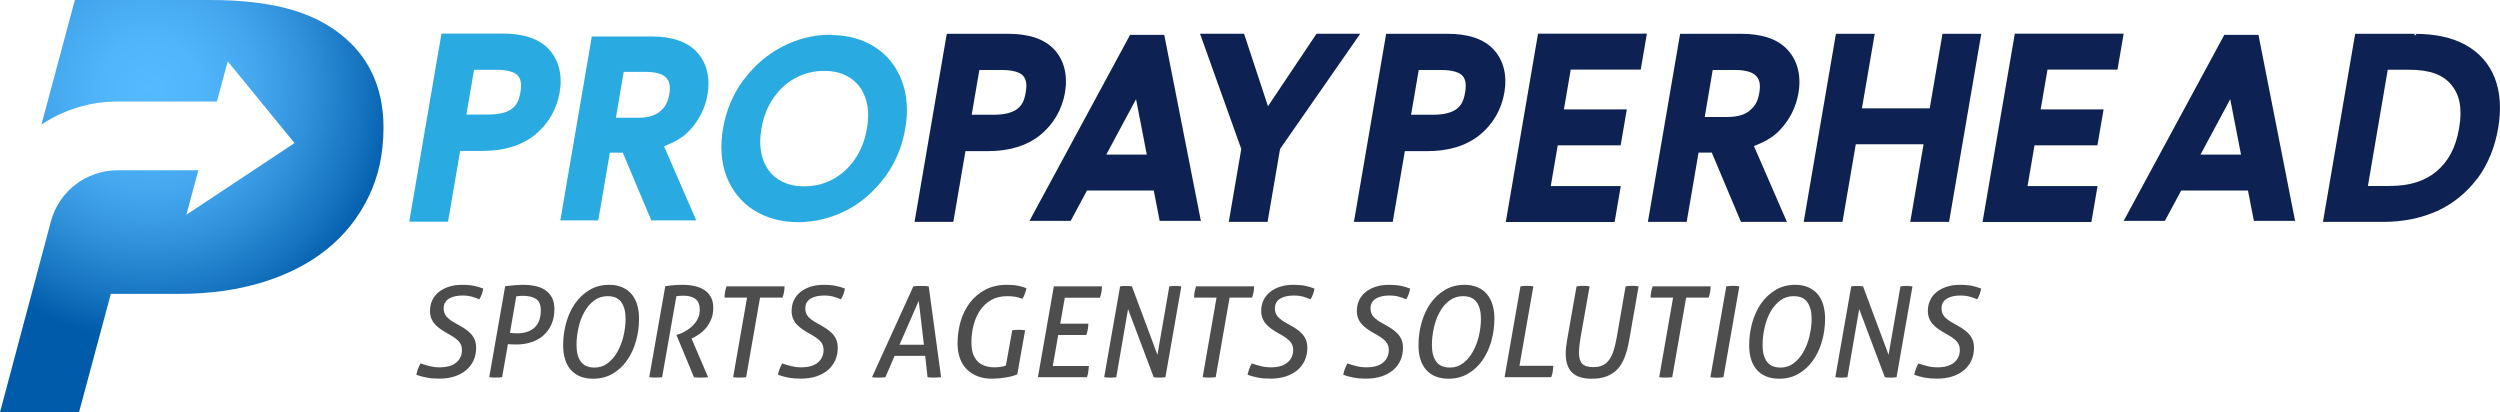 <?xml version="1.0" encoding="UTF-8"?>
<svg id="Layer_1" data-name="Layer 1" xmlns="http://www.w3.org/2000/svg" xmlns:xlink="http://www.w3.org/1999/xlink" viewBox="0 0 848.1 139.86">
  <defs>
    <style>
      .cls-1 {
        fill: url(#New_Gradient_Swatch_2);
      }

      .cls-1, .cls-2, .cls-3, .cls-4 {
        stroke-width: 0px;
      }

      .cls-2 {
        fill: #4d4d4d;
      }

      .cls-3 {
        fill: #29abe2;
      }

      .cls-4 {
        fill: #0d2252;
      }
    </style>
    <radialGradient id="New_Gradient_Swatch_2" data-name="New Gradient Swatch 2" cx="51.18" cy="29.96" fx="51.18" fy="29.96" r="120.24" gradientUnits="userSpaceOnUse">
      <stop offset="0" stop-color="#55baff"/>
      <stop offset=".14" stop-color="#50b5fa"/>
      <stop offset=".29" stop-color="#45a8ef"/>
      <stop offset=".44" stop-color="#3192db"/>
      <stop offset=".6" stop-color="#1573bf"/>
      <stop offset=".71" stop-color="#005baa"/>
    </radialGradient>
  </defs>
  <path class="cls-1" d="m119.11,14.79c-5.06-5.06-11.46-8.79-19.18-11.19-7.73-2.4-17.32-3.6-28.77-3.6H25.4l-11.35,42.26c7.47-4.97,16.39-7.82,25.82-7.82h33.71l3.67-13.64,22.67,27.73-36.7,24.32,4.07-15.09h-27.43c-10.55,0-19.83,7.11-22.58,17.3L0,139.86h26.8l10.79-40.16h22.98c10.39,0,19.85-1.3,28.37-3.9,8.52-2.6,15.81-6.32,21.88-11.19,6.06-4.86,10.79-10.79,14.19-17.78,3.4-6.99,5.09-14.82,5.09-23.48,0-11.72-3.67-21.24-10.99-28.57Z"/>
  <g>
    <g>
      <g>
        <path class="cls-4" d="m383.37,11.83l-.17.31-33.96,62.78h13.98l5.52-10.28h22.66l2,10.28h13.98l-12.42-63.09h-11.6Zm2.02,21.82l3.65,18.79h-13.74l10.09-18.79Zm0,0"/>
        <path class="cls-4" d="m321.18,11.46l-.08.47-10.85,63.34h13.16l4.11-24h7.59c6.92,0,13.02-1.64,17.75-5.44,4.55-3.66,7.45-8.76,8.42-14.42.98-5.71-.2-10.86-3.56-14.52-3.43-3.79-8.93-5.43-15.79-5.43h-20.76Zm11.06,12.28h7.59c4.09,0,6.29.92,7.19,1.9,1.02,1.12,1.46,2.7.94,5.77-.52,3.04-1.47,4.5-2.94,5.6-1.44,1.07-3.93,1.91-7.79,1.91h-7.59l2.6-15.18Zm0,0"/>
        <path class="cls-4" d="m798.97,11.46l-10.93,63.81h20.43c6.61,0,12.69-1.18,18.17-3.64h.08l.11-.05c5.39-2.51,9.97-6.24,13.49-10.93h.07l.17-.24c3.55-4.88,5.83-10.58,6.91-16.89,1.09-6.36.77-12.09-1.11-16.98-1.88-4.87-5.25-8.7-9.88-11.26-4.64-2.58-10.39-3.79-17.07-3.79l.36.43-.62.02h-.28l.54-.46-20.43-.02Zm11.07,12.2h7.27c7.17,0,11.62,1.82,14.29,5.14l.02.03.02.02c2.77,3.34,3.74,7.94,2.59,14.65-1.14,6.66-3.68,11.22-7.6,14.57-3.78,3.23-8.88,5.02-16.07,5.02h-7.27l6.73-39.42Zm0,0"/>
        <path class="cls-4" d="m407.1,11.46l.25.69,13.74,38.39-4.24,24.73h13.16l4.24-24.74,27.19-39.08h-14.83l-16.46,24.58-8.12-24.58h-14.93Zm0,0"/>
        <path class="cls-4" d="m622.82,11.46l-.08.47-10.85,63.34h13.16l4.51-26.33h22.99l-4.51,26.33h13.16l10.93-63.81h-13.16l-4.33,25.28h-22.99l4.33-25.28h-13.16Zm0,0"/>
        <path class="cls-4" d="m683.5,11.42l-.08.47-10.86,63.42h36.92l2.09-12.19h-23.75l2.37-13.82h21.34l2.09-12.19h-21.34l2.31-13.49h23.75l2.09-12.2h-36.92Zm0,0"/>
        <path class="cls-4" d="m470.24,11.46l-.08.47-10.85,63.34h13.16l4.11-24h7.59c6.92,0,13.02-1.64,17.75-5.44,4.55-3.66,7.45-8.76,8.42-14.42.98-5.71-.2-10.86-3.56-14.52-3.43-3.79-8.93-5.43-15.79-5.43h-20.76Zm11.06,12.28h7.59c4.09,0,6.29.92,7.19,1.9,1.02,1.12,1.46,2.7.94,5.77-.52,3.04-1.47,4.5-2.94,5.6-1.44,1.07-3.93,1.91-7.79,1.91h-7.59l2.6-15.18Zm0,0"/>
        <path class="cls-4" d="m521.76,11.42l-.08.47-10.86,63.42h36.92l2.09-12.19h-23.75l2.37-13.82h21.34l2.09-12.19h-21.34l2.31-13.49h23.75l2.09-12.2h-36.92Zm0,0"/>
        <path class="cls-4" d="m569.96,11.46l-.08.47-10.85,63.34h13.16l4.03-23.51h4.48l9.9,23.51h15.59l-11.19-25.73c3.17-1.2,6.17-2.73,8.52-5.13,3.52-3.57,5.76-8.03,6.59-12.84.98-5.73-.23-10.9-3.62-14.6-3.45-3.83-8.98-5.51-15.86-5.51h-20.67Zm11.06,12.28h7.51c4.06,0,6.23.92,7.21,2.03l.02.02.03.03c1.1,1.2,1.54,2.78,1.02,5.77-.48,2.83-1.47,4.45-3.23,5.89l-.02.03-.03.03c-1.52,1.27-3.84,2.14-7.63,2.14h-7.59l2.71-15.92Zm0,0"/>
        <path class="cls-4" d="m754.57,11.83l-.17.31-33.96,62.78h13.98l5.52-10.28h22.66l2,10.28h13.98l-12.42-63.09h-11.6Zm2.02,21.82l3.65,18.79h-13.74l10.09-18.79Zm0,0"/>
      </g>
      <g>
        <path class="cls-3" d="m200.77,12.37l-.08.46-10.61,61.94h12.87l3.94-22.99h4.38l9.68,22.99h15.25l-10.94-25.16c3.1-1.17,6.03-2.67,8.33-5.02,3.45-3.49,5.64-7.85,6.44-12.56.96-5.6-.23-10.65-3.54-14.27-3.38-3.75-8.78-5.39-15.51-5.39h-20.21Zm10.81,12.01h7.35c3.97,0,6.09.9,7.05,1.98l.02.02.03.02c1.07,1.18,1.5,2.72,1,5.64-.47,2.76-1.43,4.35-3.15,5.76l-.02.02-.03.03c-1.49,1.24-3.76,2.1-7.46,2.1h-7.43l2.65-15.57Zm0,0"/>
        <path class="cls-3" d="m281.65,11.79c-5.67,0-11.22,1.37-16.4,4.11-5.08,2.64-9.44,6.44-12.95,11.16h-.05l-.18.24c-3.51,4.83-5.77,10.33-6.79,16.27-1.02,5.95-.65,11.46,1.19,16.34l.02.04v.02c1.9,4.78,5.02,8.63,9.24,11.36l.1.06h.07c4.23,2.63,9.24,3.97,14.85,3.97s11.16-1.34,16.29-3.97h.07l.12-.06c5.07-2.69,9.41-6.48,12.86-11.16h.06l.17-.24c3.51-4.87,5.77-10.39,6.79-16.34,1.02-5.94.64-11.44-1.22-16.28-1.83-4.84-4.94-8.72-9.19-11.4-4.11-2.65-9.05-3.95-14.53-4.04l.03-.07h-.57Zm-2.1,12.25h.06c3.5.02,6.32.79,8.72,2.33,2.4,1.55,4.09,3.68,5.18,6.67,1.07,2.92,1.3,6.37.59,10.54-.71,4.17-2.13,7.64-4.22,10.62-2.12,2.98-4.53,5.12-7.46,6.67-2.94,1.55-6.04,2.34-9.57,2.34s-6.36-.78-8.78-2.34c-2.4-1.54-4.08-3.67-5.17-6.65-1.06-2.98-1.3-6.45-.58-10.62.71-4.18,2.13-7.62,4.2-10.54,2.11-2.99,4.53-5.12,7.47-6.67,2.95-1.55,6.04-2.34,9.58-2.34h0Zm0,0"/>
        <path class="cls-3" d="m149.76,11.39l-.08.47-10.85,63.34h13.16l4.11-24h7.59c6.92,0,13.02-1.64,17.75-5.44,4.55-3.66,7.45-8.76,8.42-14.42.98-5.71-.2-10.86-3.56-14.52-3.43-3.79-8.93-5.43-15.79-5.43h-20.76Zm11.06,12.28h7.59c4.09,0,6.29.92,7.19,1.9,1.02,1.12,1.46,2.7.94,5.77-.52,3.04-1.47,4.5-2.94,5.6-1.44,1.07-3.93,1.91-7.79,1.91h-7.59l2.6-15.18Zm0,0"/>
      </g>
    </g>
    <g>
      <path class="cls-2" d="m142.65,123.28c1.06.37,2.1.69,3.13.94s2.16.39,3.39.39c2.43,0,4.29-.54,5.59-1.61,1.3-1.07,1.95-2.51,1.95-4.31,0-1.17-.38-2.16-1.14-2.96s-1.91-1.61-3.45-2.44c-.94-.51-1.8-1.04-2.57-1.57-.77-.53-1.43-1.09-1.97-1.69-.54-.6-.96-1.27-1.26-2.01-.3-.74-.45-1.59-.45-2.53,0-1.34.26-2.56.77-3.64.51-1.08,1.25-2.01,2.21-2.79.96-.77,2.11-1.37,3.45-1.8,1.34-.43,2.84-.64,4.5-.64,1.54,0,2.87.11,3.99.34,1.11.23,2.17.54,3.17.94-.11.6-.28,1.21-.49,1.84-.21.63-.51,1.23-.88,1.8-.74-.34-1.58-.64-2.51-.9-.93-.26-1.99-.39-3.19-.39-.92,0-1.76.09-2.53.26-.77.17-1.44.43-2.01.77-.57.34-1.02.79-1.35,1.35-.33.56-.49,1.22-.49,1.99,0,1.14.34,2.09,1.03,2.85s1.74,1.52,3.17,2.29c1.06.57,2.01,1.13,2.85,1.67.84.54,1.56,1.13,2.14,1.76.59.63,1.04,1.33,1.35,2.1.31.77.47,1.67.47,2.7,0,1.57-.29,3-.88,4.29-.59,1.29-1.42,2.39-2.51,3.3-1.09.92-2.4,1.62-3.94,2.12-1.54.5-3.29.75-5.23.75-1.57,0-2.99-.12-4.24-.36-1.26-.24-2.42-.56-3.47-.96.23-1.26.7-2.54,1.41-3.86Z"/>
      <path class="cls-2" d="m171.37,97.09c.89-.11,1.9-.22,3.04-.32,1.14-.1,2.21-.15,3.21-.15,1.34,0,2.64.13,3.9.39,1.26.26,2.37.7,3.34,1.33.97.63,1.75,1.47,2.34,2.53.58,1.06.88,2.39.88,3.99,0,1.94-.33,3.66-.99,5.14-.66,1.49-1.56,2.74-2.7,3.75-1.14,1.02-2.51,1.79-4.09,2.32-1.59.53-3.29.79-5.12.79-1.14,0-2.1-.04-2.87-.13l-1.97,11.23c-.74.09-1.49.13-2.23.13s-1.46-.04-2.14-.13l5.4-30.86Zm1.63,15.82c.4.06.79.1,1.16.13.37.03.81.04,1.33.04,1.14,0,2.2-.15,3.17-.45.97-.3,1.81-.76,2.53-1.37.71-.61,1.27-1.42,1.67-2.4.4-.99.6-2.16.6-3.54,0-1.91-.54-3.22-1.63-3.92-1.09-.7-2.56-1.05-4.42-1.05-.37,0-.74.01-1.11.04-.37.03-.76.07-1.16.13l-2.14,12.39Z"/>
      <path class="cls-2" d="m201.2,128.47c-1.71,0-3.21-.27-4.48-.81-1.27-.54-2.33-1.31-3.17-2.29-.84-.99-1.47-2.18-1.89-3.58-.41-1.4-.62-2.94-.62-4.63,0-2.63.34-5.18,1.03-7.65.69-2.47,1.69-4.66,3.02-6.56s2.96-3.43,4.91-4.59c1.94-1.16,4.16-1.74,6.64-1.74,1.71,0,3.21.29,4.5.86,1.29.57,2.34,1.36,3.17,2.36.83,1,1.45,2.2,1.86,3.6.41,1.4.62,2.93.62,4.59,0,2.69-.35,5.26-1.05,7.72-.7,2.46-1.71,4.63-3.04,6.52-1.33,1.89-2.96,3.39-4.89,4.52-1.93,1.13-4.14,1.69-6.62,1.69Zm.47-3.77c1.69,0,3.18-.49,4.48-1.48,1.3-.99,2.4-2.27,3.3-3.86.9-1.59,1.59-3.37,2.06-5.36.47-1.99.71-3.97.71-5.94,0-2.31-.48-4.16-1.44-5.53-.96-1.37-2.51-2.06-4.65-2.06-1.71,0-3.23.49-4.54,1.46-1.31.97-2.42,2.24-3.3,3.82-.89,1.57-1.56,3.35-2.02,5.34-.46,1.99-.69,3.99-.69,6.02,0,2.4.49,4.27,1.48,5.59.99,1.33,2.52,1.99,4.61,1.99Z"/>
      <path class="cls-2" d="m225.68,97.09c1.09-.17,2.13-.29,3.13-.36,1-.07,1.99-.11,2.96-.11,1.29,0,2.54.13,3.77.39,1.23.26,2.32.69,3.28,1.29.96.6,1.72,1.39,2.29,2.38.57.99.86,2.22.86,3.71s-.24,2.84-.73,3.99c-.49,1.14-1.09,2.14-1.82,2.98-.73.84-1.53,1.55-2.4,2.12-.87.57-1.68,1.03-2.42,1.37l5.62,13.12c-.86.09-1.69.13-2.49.13s-1.6-.04-2.31-.13l-5.96-14.36.43-.13c.17-.03.48-.13.92-.3.44-.17.94-.41,1.5-.73.56-.31,1.14-.69,1.74-1.14.6-.44,1.15-.97,1.65-1.59.5-.61.91-1.3,1.22-2.06.31-.76.47-1.61.47-2.55,0-1.71-.49-2.94-1.46-3.69-.97-.74-2.31-1.11-4.03-1.11-.46,0-.86.01-1.22.04-.36.03-.76.07-1.22.13l-4.84,27.48c-.34.03-.71.06-1.09.09-.39.03-.77.04-1.14.04-.34,0-.71,0-1.09-.02-.39-.01-.74-.05-1.05-.11l5.44-30.86Z"/>
      <path class="cls-2" d="m253.42,100.95h-7.63c0-.63.06-1.26.17-1.89.11-.63.29-1.27.51-1.93h19.68c0,.66-.06,1.29-.17,1.91-.11.62-.29,1.25-.51,1.91h-7.63l-4.72,27.01c-.74.09-1.5.13-2.27.13-.37,0-.74,0-1.11-.02-.37-.01-.71-.05-1.03-.11l4.72-27.01Z"/>
      <path class="cls-2" d="m265.33,123.28c1.06.37,2.1.69,3.13.94s2.16.39,3.39.39c2.43,0,4.29-.54,5.59-1.61,1.3-1.07,1.95-2.51,1.95-4.31,0-1.17-.38-2.16-1.14-2.96s-1.91-1.61-3.45-2.44c-.94-.51-1.8-1.04-2.57-1.57-.77-.53-1.43-1.09-1.97-1.69-.54-.6-.96-1.27-1.26-2.01-.3-.74-.45-1.59-.45-2.53,0-1.34.26-2.56.77-3.64.51-1.08,1.25-2.01,2.21-2.79.96-.77,2.11-1.37,3.45-1.8,1.34-.43,2.84-.64,4.5-.64,1.54,0,2.87.11,3.99.34,1.11.23,2.17.54,3.17.94-.11.6-.28,1.21-.49,1.84-.21.63-.51,1.23-.88,1.8-.74-.34-1.58-.64-2.51-.9-.93-.26-1.99-.39-3.19-.39-.92,0-1.76.09-2.53.26-.77.17-1.44.43-2.01.77-.57.34-1.02.79-1.35,1.35-.33.56-.49,1.22-.49,1.99,0,1.14.34,2.09,1.03,2.85s1.74,1.52,3.17,2.29c1.06.57,2.01,1.13,2.85,1.67.84.54,1.56,1.13,2.14,1.76.59.63,1.04,1.33,1.35,2.1.31.77.47,1.67.47,2.7,0,1.57-.29,3-.88,4.29-.59,1.29-1.42,2.39-2.51,3.3-1.09.92-2.4,1.62-3.94,2.12-1.54.5-3.29.75-5.23.75-1.57,0-2.99-.12-4.24-.36-1.26-.24-2.42-.56-3.47-.96.23-1.26.7-2.54,1.41-3.86Z"/>
      <path class="cls-2" d="m309.83,97.14c.37-.06.82-.09,1.35-.11.53-.01.99-.02,1.39-.02.43,0,.86,0,1.31.02.44.01.83.05,1.18.11l4.2,30.82c-.83.09-1.66.13-2.49.13-.69,0-1.39-.04-2.1-.13l-.81-7.24h-10.37l-3.13,7.24c-.69.09-1.46.13-2.31.13-.4,0-.79,0-1.18-.02-.39-.01-.74-.05-1.05-.11l14.02-30.82Zm3.6,19.8l-1.76-14.88-6.52,14.88h8.27Z"/>
      <path class="cls-2" d="m343.4,112.05c.34-.06.71-.1,1.09-.13s.75-.04,1.09-.04c.4,0,.78.01,1.14.04s.71.07,1.05.13c-.46,2.51-.91,5.01-1.35,7.48-.44,2.47-.88,4.97-1.31,7.48-1.11.46-2.46.81-4.03,1.07-1.57.26-3.09.39-4.54.39-1.86,0-3.52-.29-4.97-.86-1.46-.57-2.69-1.38-3.69-2.42-1-1.04-1.76-2.3-2.27-3.77-.51-1.47-.77-3.09-.77-4.87,0-2.63.35-5.14,1.05-7.54.7-2.4,1.76-4.52,3.17-6.37,1.42-1.84,3.17-3.31,5.25-4.39,2.09-1.09,4.53-1.63,7.33-1.63,1.43,0,2.69.11,3.79.34,1.1.23,2.02.5,2.77.81-.14.66-.31,1.26-.49,1.8-.19.54-.46,1.14-.84,1.8-.8-.31-1.6-.54-2.4-.69-.8-.14-1.73-.21-2.79-.21-2.12,0-3.94.44-5.46,1.33-1.53.89-2.79,2.07-3.77,3.54-.99,1.47-1.71,3.15-2.19,5.04-.47,1.89-.71,3.83-.71,5.83,0,2.86.69,4.97,2.06,6.34,1.37,1.37,3.27,2.06,5.7,2.06.71,0,1.42-.05,2.12-.15.7-.1,1.31-.25,1.82-.45l2.14-11.96Z"/>
      <path class="cls-2" d="m357.5,97.14h16.33c0,1.29-.23,2.57-.69,3.86h-11.92l-1.54,8.79h9.52c0,1.31-.23,2.6-.69,3.86h-9.52c-.32,1.77-.62,3.52-.92,5.25-.3,1.73-.61,3.48-.92,5.25h12.26c-.08.74-.16,1.39-.21,1.93-.06.54-.21,1.17-.47,1.89h-16.63l5.4-30.82Z"/>
      <path class="cls-2" d="m379.96,97.14c.31-.06.67-.09,1.05-.11.39-.01.74-.02,1.05-.02.71,0,1.36.04,1.93.13l8.66,23.23,4.03-23.23c.29-.03.56-.06.84-.09.27-.03.55-.04.84-.04h1.03l1.37.13-5.4,30.82c-.31.06-.65.09-1.01.11-.36.01-.71.02-1.05.02-.31,0-.64,0-.96-.02-.33-.01-.65-.05-.96-.11l-8.7-23.11-3.99,23.11c-.57.09-1.13.13-1.67.13h-1.07l-1.37-.13,5.4-30.82Z"/>
      <path class="cls-2" d="m412.71,100.95h-7.63c0-.63.06-1.26.17-1.89.11-.63.29-1.27.51-1.93h19.68c0,.66-.06,1.29-.17,1.91-.11.62-.29,1.25-.51,1.91h-7.63l-4.72,27.01c-.74.09-1.5.13-2.27.13-.37,0-.74,0-1.12-.02-.37-.01-.71-.05-1.03-.11l4.71-27.01Z"/>
      <path class="cls-2" d="m424.63,123.28c1.06.37,2.1.69,3.13.94,1.03.26,2.16.39,3.39.39,2.43,0,4.29-.54,5.59-1.61,1.3-1.07,1.95-2.51,1.95-4.31,0-1.17-.38-2.16-1.14-2.96-.76-.8-1.91-1.61-3.45-2.44-.94-.51-1.8-1.04-2.57-1.57-.77-.53-1.43-1.09-1.97-1.69-.54-.6-.96-1.27-1.26-2.01-.3-.74-.45-1.59-.45-2.53,0-1.34.26-2.56.77-3.64.51-1.08,1.25-2.01,2.21-2.79.96-.77,2.11-1.37,3.45-1.8,1.34-.43,2.84-.64,4.5-.64,1.54,0,2.87.11,3.99.34,1.11.23,2.17.54,3.17.94-.11.6-.28,1.21-.49,1.84-.21.63-.51,1.23-.88,1.8-.74-.34-1.58-.64-2.51-.9-.93-.26-1.99-.39-3.19-.39-.92,0-1.76.09-2.53.26-.77.17-1.44.43-2.01.77-.57.34-1.02.79-1.35,1.35-.33.56-.49,1.22-.49,1.99,0,1.14.34,2.09,1.03,2.85s1.74,1.52,3.17,2.29c1.06.57,2.01,1.13,2.85,1.67s1.56,1.13,2.14,1.76,1.04,1.33,1.35,2.1.47,1.67.47,2.7c0,1.57-.29,3-.88,4.29-.59,1.29-1.42,2.39-2.51,3.3-1.09.92-2.4,1.62-3.94,2.12-1.54.5-3.29.75-5.23.75-1.57,0-2.99-.12-4.24-.36-1.26-.24-2.42-.56-3.47-.96.23-1.26.7-2.54,1.42-3.86Z"/>
      <path class="cls-2" d="m457.08,123.28c1.06.37,2.1.69,3.13.94,1.03.26,2.16.39,3.39.39,2.43,0,4.29-.54,5.59-1.61,1.3-1.07,1.95-2.51,1.95-4.31,0-1.17-.38-2.16-1.14-2.96-.76-.8-1.91-1.61-3.45-2.44-.94-.51-1.8-1.04-2.57-1.57-.77-.53-1.43-1.09-1.97-1.69-.54-.6-.96-1.27-1.26-2.01-.3-.74-.45-1.59-.45-2.53,0-1.34.26-2.56.77-3.64.51-1.08,1.25-2.01,2.21-2.79.96-.77,2.11-1.37,3.45-1.8,1.34-.43,2.84-.64,4.5-.64,1.54,0,2.87.11,3.99.34,1.11.23,2.17.54,3.17.94-.11.6-.28,1.21-.49,1.84-.21.63-.51,1.23-.88,1.8-.74-.34-1.58-.64-2.51-.9-.93-.26-1.99-.39-3.19-.39-.92,0-1.76.09-2.53.26-.77.17-1.44.43-2.01.77-.57.34-1.02.79-1.35,1.35-.33.56-.49,1.22-.49,1.99,0,1.14.34,2.09,1.03,2.85s1.74,1.52,3.17,2.29c1.06.57,2.01,1.13,2.85,1.67s1.56,1.13,2.14,1.76,1.04,1.33,1.35,2.1.47,1.67.47,2.7c0,1.57-.29,3-.88,4.29-.59,1.29-1.42,2.39-2.51,3.3-1.09.92-2.4,1.62-3.94,2.12-1.54.5-3.29.75-5.23.75-1.57,0-2.99-.12-4.24-.36-1.26-.24-2.42-.56-3.47-.96.23-1.26.7-2.54,1.42-3.86Z"/>
      <path class="cls-2" d="m491.37,128.47c-1.71,0-3.21-.27-4.48-.81-1.27-.54-2.33-1.31-3.17-2.29-.84-.99-1.47-2.18-1.89-3.58-.42-1.4-.62-2.94-.62-4.63,0-2.63.34-5.18,1.03-7.65s1.69-4.66,3.02-6.56c1.33-1.9,2.96-3.43,4.91-4.59,1.94-1.16,4.16-1.74,6.64-1.74,1.71,0,3.22.29,4.5.86,1.29.57,2.34,1.36,3.17,2.36.83,1,1.45,2.2,1.86,3.6.41,1.4.62,2.93.62,4.59,0,2.69-.35,5.26-1.05,7.72s-1.71,4.63-3.04,6.52c-1.33,1.89-2.96,3.39-4.89,4.52-1.93,1.13-4.14,1.69-6.62,1.69Zm.47-3.77c1.69,0,3.18-.49,4.48-1.48,1.3-.99,2.4-2.27,3.3-3.86s1.59-3.37,2.06-5.36.71-3.97.71-5.94c0-2.31-.48-4.16-1.44-5.53-.96-1.37-2.51-2.06-4.65-2.06-1.71,0-3.23.49-4.54,1.46-1.32.97-2.42,2.24-3.3,3.82-.89,1.57-1.56,3.35-2.01,5.34-.46,1.99-.69,3.99-.69,6.02,0,2.4.49,4.27,1.48,5.59.99,1.33,2.52,1.99,4.61,1.99Z"/>
      <path class="cls-2" d="m515.81,97.14c.34-.06.71-.1,1.09-.13.39-.03.78-.04,1.18-.04.37,0,.73.01,1.07.04.34.03.69.07,1.03.13l-4.72,26.96h11.49c-.06.74-.13,1.42-.21,2.01-.09.6-.26,1.22-.51,1.84h-15.82l5.4-30.82Z"/>
      <path class="cls-2" d="m534.84,97.14c.37-.06.75-.1,1.14-.13.39-.03.76-.04,1.14-.04s.74.01,1.09.04c.36.03.71.07,1.05.13l-3.09,17.49c-.34,1.97-.51,3.64-.51,5.02,0,1.74.36,2.99,1.09,3.75.73.76,1.99,1.14,3.79,1.14,1.23,0,2.28-.21,3.15-.62s1.61-1.04,2.21-1.87c.6-.83,1.1-1.86,1.5-3.11s.74-2.68,1.03-4.31l3.04-17.49c.4-.06.78-.1,1.14-.13.36-.03.74-.04,1.14-.04.34,0,.71.01,1.09.04.39.03.74.07,1.05.13l-3.26,18.56c-.37,2.06-.87,3.89-1.48,5.49-.61,1.6-1.41,2.94-2.4,4.01-.99,1.07-2.2,1.89-3.64,2.44-1.44.56-3.18.84-5.21.84-2.94,0-5.14-.7-6.58-2.1-1.44-1.4-2.17-3.57-2.17-6.52,0-.66.04-1.36.13-2.1.08-.74.2-1.53.34-2.36l3.21-18.26Z"/>
      <path class="cls-2" d="m567.59,100.95h-7.63c0-.63.06-1.26.17-1.89.11-.63.29-1.27.51-1.93h19.68c0,.66-.06,1.29-.17,1.91-.11.62-.29,1.25-.51,1.91h-7.63l-4.72,27.01c-.74.09-1.5.13-2.27.13-.37,0-.74,0-1.12-.02-.37-.01-.71-.05-1.03-.11l4.71-27.01Z"/>
      <path class="cls-2" d="m585.64,97.14c.37-.06.74-.1,1.12-.13.37-.03.74-.04,1.11-.04.4,0,.78.01,1.14.04.36.03.71.07,1.05.13l-5.4,30.82c-.4.06-.78.1-1.14.13-.36.03-.74.04-1.14.04s-.78-.02-1.14-.04c-.36-.03-.69-.07-1.01-.13l5.4-30.82Z"/>
      <path class="cls-2" d="m603.55,128.47c-1.71,0-3.21-.27-4.48-.81-1.27-.54-2.33-1.31-3.17-2.29-.84-.99-1.47-2.18-1.89-3.58-.42-1.4-.62-2.94-.62-4.63,0-2.63.34-5.18,1.03-7.65s1.69-4.66,3.02-6.56c1.33-1.9,2.96-3.43,4.91-4.59,1.94-1.16,4.16-1.74,6.64-1.74,1.71,0,3.22.29,4.5.86,1.29.57,2.34,1.36,3.17,2.36.83,1,1.45,2.2,1.86,3.6.41,1.4.62,2.93.62,4.59,0,2.69-.35,5.26-1.05,7.72s-1.71,4.63-3.04,6.52c-1.33,1.89-2.96,3.39-4.89,4.52-1.93,1.13-4.14,1.69-6.62,1.69Zm.47-3.77c1.69,0,3.18-.49,4.48-1.48,1.3-.99,2.4-2.27,3.3-3.86s1.59-3.37,2.06-5.36.71-3.97.71-5.94c0-2.31-.48-4.16-1.44-5.53-.96-1.37-2.51-2.06-4.65-2.06-1.71,0-3.23.49-4.54,1.46-1.32.97-2.42,2.24-3.3,3.82-.89,1.57-1.56,3.35-2.01,5.34-.46,1.99-.69,3.99-.69,6.02,0,2.4.49,4.27,1.48,5.59.99,1.33,2.52,1.99,4.61,1.99Z"/>
      <path class="cls-2" d="m627.99,97.14c.31-.06.67-.09,1.05-.11.39-.01.74-.02,1.05-.02.71,0,1.36.04,1.93.13l8.66,23.23,4.03-23.23c.29-.03.56-.06.84-.09.27-.03.55-.04.84-.04h1.03l1.37.13-5.4,30.82c-.31.06-.65.09-1.01.11-.36.01-.71.02-1.05.02-.31,0-.64,0-.96-.02-.33-.01-.65-.05-.96-.11l-8.7-23.11-3.99,23.11c-.57.09-1.13.13-1.67.13h-1.07l-1.37-.13,5.4-30.82Z"/>
      <path class="cls-2" d="m650.79,123.28c1.06.37,2.1.69,3.13.94,1.03.26,2.16.39,3.39.39,2.43,0,4.29-.54,5.59-1.61,1.3-1.07,1.95-2.51,1.95-4.31,0-1.17-.38-2.16-1.14-2.96-.76-.8-1.91-1.61-3.45-2.44-.94-.51-1.8-1.04-2.57-1.57-.77-.53-1.43-1.09-1.97-1.69-.54-.6-.96-1.27-1.26-2.01-.3-.74-.45-1.59-.45-2.53,0-1.34.26-2.56.77-3.64.51-1.08,1.25-2.01,2.21-2.79.96-.77,2.11-1.37,3.45-1.8,1.34-.43,2.84-.64,4.5-.64,1.54,0,2.87.11,3.99.34,1.11.23,2.17.54,3.17.94-.11.6-.28,1.21-.49,1.84-.21.63-.51,1.23-.88,1.8-.74-.34-1.58-.64-2.51-.9-.93-.26-1.99-.39-3.19-.39-.92,0-1.76.09-2.53.26-.77.17-1.44.43-2.01.77-.57.34-1.02.79-1.35,1.35-.33.56-.49,1.22-.49,1.99,0,1.14.34,2.09,1.03,2.85s1.74,1.52,3.17,2.29c1.06.57,2.01,1.13,2.85,1.67s1.56,1.13,2.14,1.76,1.04,1.33,1.35,2.1.47,1.67.47,2.7c0,1.57-.29,3-.88,4.29-.59,1.29-1.42,2.39-2.51,3.3-1.09.92-2.4,1.62-3.94,2.12-1.54.5-3.29.75-5.23.75-1.57,0-2.99-.12-4.24-.36-1.26-.24-2.42-.56-3.47-.96.23-1.26.7-2.54,1.42-3.86Z"/>
    </g>
  </g>
</svg>